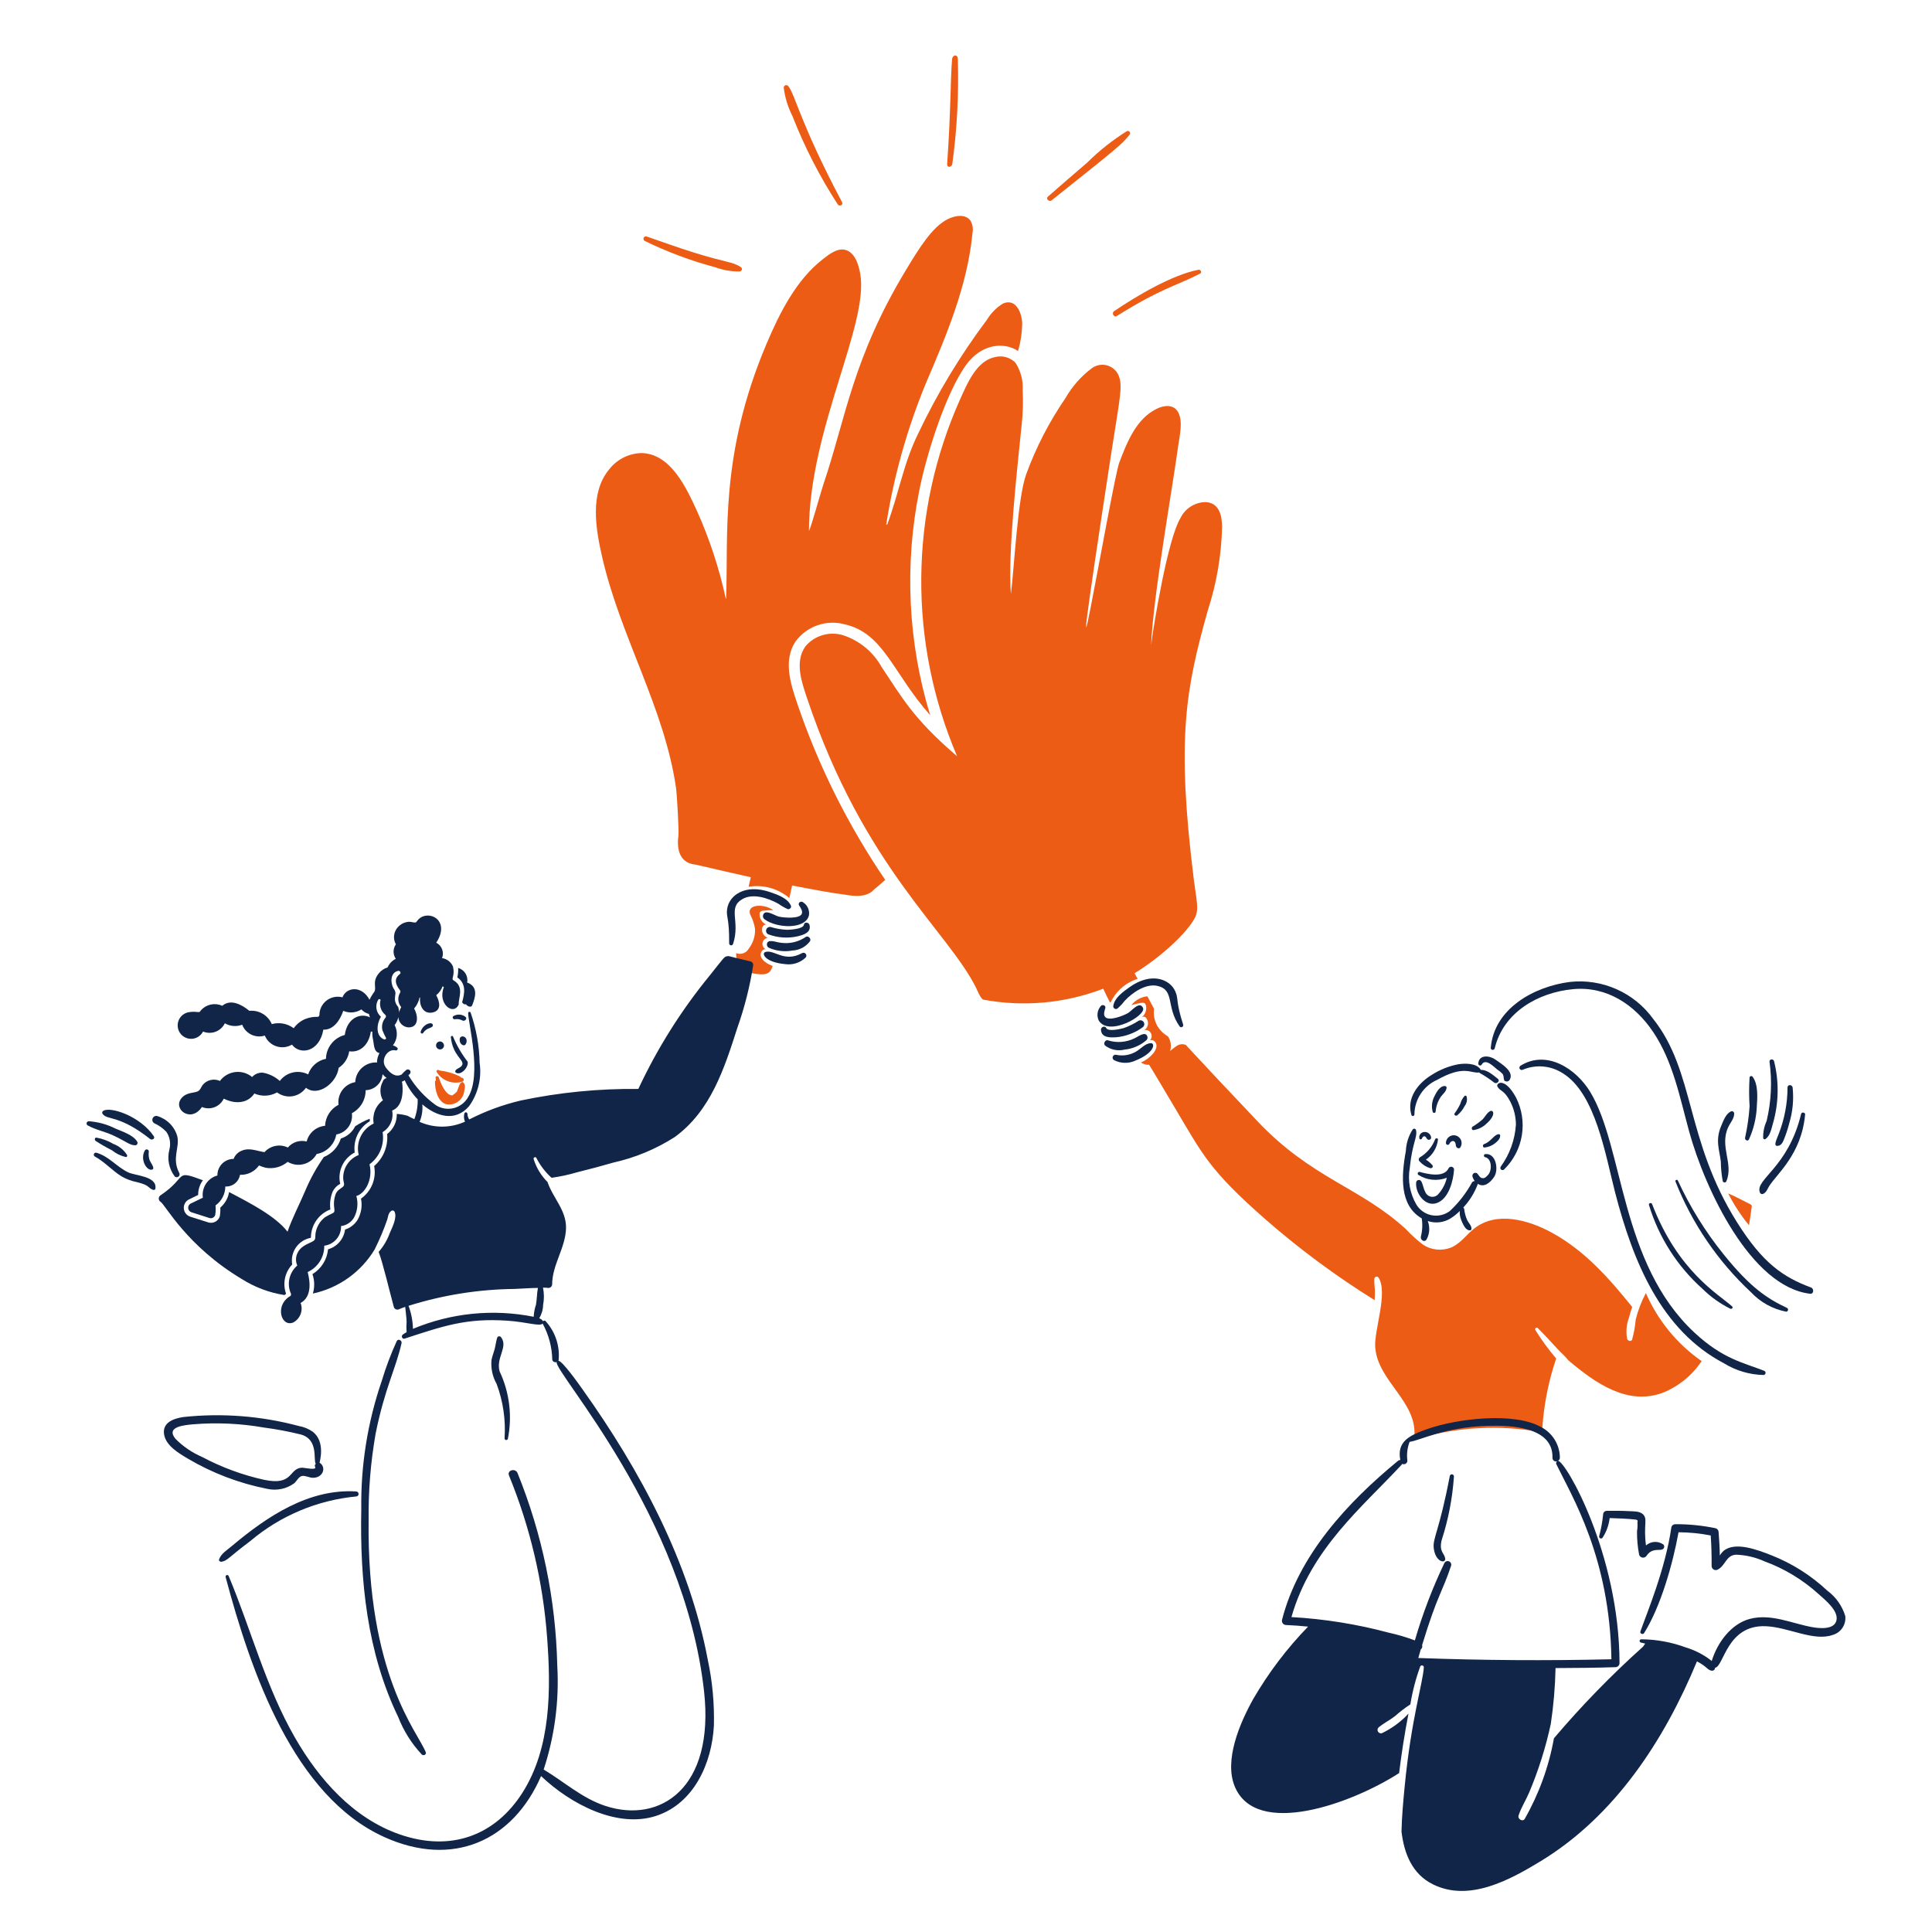 <svg
  width="320"
  height="320"
  viewBox="0 0 320 320"
  fill="none"
  xmlns="http://www.w3.org/2000/svg"
>
  <path
    d="M29.688 194.275C28.408 191.831 29.792 190.129 29.368 188.211C29.142 187.414 28.718 186.689 28.136 186.101C27.553 185.513 26.831 185.083 26.037 184.851C25.887 184.814 25.728 184.832 25.59 184.901C25.452 184.971 25.343 185.087 25.283 185.23C25.223 185.372 25.215 185.531 25.262 185.679C25.308 185.826 25.405 185.952 25.536 186.035C26.302 186.38 26.993 186.873 27.57 187.484C27.855 187.913 28.046 188.398 28.128 188.907C28.211 189.415 28.184 189.936 28.05 190.433C27.855 191.192 27.834 191.985 27.99 192.752C28.146 193.52 28.474 194.242 28.949 194.865C29.034 194.94 29.142 194.983 29.255 194.986C29.368 194.989 29.479 194.952 29.567 194.881C29.656 194.81 29.716 194.711 29.738 194.6C29.761 194.489 29.743 194.374 29.688 194.275Z"
    fill="#112548"
  />
  <path
    d="M24.873 188.661C25.173 188.896 25.742 188.592 25.474 188.195C23.194 184.824 18.243 183.235 17.093 183.995C17.047 184.023 17.009 184.061 16.98 184.106C16.952 184.151 16.933 184.202 16.927 184.255C16.921 184.307 16.926 184.361 16.943 184.411C16.96 184.462 16.988 184.508 17.026 184.546C17.87 185.568 19.77 184.648 24.873 188.661Z"
    fill="#112548"
  />
  <path
    d="M22.408 189.695C22.474 189.694 22.538 189.675 22.595 189.642C22.651 189.608 22.698 189.561 22.732 189.504C22.765 189.448 22.783 189.384 22.785 189.318C22.787 189.252 22.771 189.187 22.741 189.129C22.133 188.009 20.243 187.409 19.125 186.929C17.744 186.231 16.237 185.818 14.693 185.713C14.614 185.717 14.539 185.745 14.478 185.795C14.417 185.844 14.373 185.912 14.352 185.988C14.332 186.064 14.336 186.144 14.365 186.218C14.393 186.291 14.444 186.354 14.511 186.396C15.802 187.126 17.327 187.41 18.671 188.028C20.909 189.052 21.472 189.706 22.408 189.695Z"
    fill="#112548"
  />
  <path
    d="M18.758 189.461C17.902 188.95 16.959 188.6 15.976 188.428C15.656 188.393 15.64 188.815 15.826 188.962C16.695 189.53 17.596 190.048 18.525 190.511C19.2 191.061 19.993 191.449 20.842 191.644C21.042 191.661 21.107 191.444 21.042 191.293C20.501 190.45 19.699 189.806 18.758 189.461Z"
    fill="#112548"
  />
  <path
    d="M21.224 194.176C19.328 193.272 18.024 191.501 15.96 190.926C15.881 190.907 15.798 190.915 15.726 190.951C15.653 190.987 15.595 191.047 15.563 191.121C15.531 191.196 15.526 191.279 15.55 191.357C15.574 191.434 15.624 191.501 15.693 191.544C17.337 192.435 18.573 193.89 20.158 194.859C20.935 195.304 21.779 195.619 22.657 195.792C24.784 196.298 24.486 196.73 25.289 197.058C25.449 197.126 25.723 197.091 25.739 196.875C26.056 194.792 22.441 194.757 21.224 194.176Z"
    fill="#112548"
  />
  <path
    d="M23.991 190.561C23.178 192.001 24.218 193.836 25.09 193.743C25.834 193.663 24.978 192.623 24.807 192.228C24.633 191.76 24.578 191.256 24.647 190.761C24.656 190.68 24.636 190.598 24.591 190.53C24.547 190.462 24.48 190.412 24.402 190.388C24.324 190.364 24.24 190.369 24.165 190.4C24.09 190.432 24.028 190.489 23.991 190.561Z"
    fill="#112548"
  />
  <path
    d="M62.211 237.478C63.696 230.038 65.618 226.523 66.511 222.467C66.613 222 65.931 221.667 65.711 222.132C64.734 224.273 63.904 226.477 63.227 228.731C60.89 235.537 59.744 242.695 59.84 249.891C59.591 261.811 60.8 273.705 65.955 284.396C66.854 286.698 68.183 288.807 69.871 290.611C70.135 290.846 70.671 290.627 70.52 290.227C69.24 286.907 60.741 277.536 61.056 251.74C61.002 246.961 61.389 242.186 62.211 237.478Z"
    fill="#112548"
  />
  <path
    d="M41.485 255.223C46.434 251.049 52.536 248.482 58.979 247.863C59.09 247.863 59.196 247.819 59.273 247.741C59.352 247.663 59.395 247.557 59.395 247.447C59.395 247.336 59.352 247.231 59.273 247.153C59.196 247.075 59.09 247.031 58.979 247.031C51.157 246.551 44.251 251.143 38.352 256.111C37.602 256.751 36.621 257.322 36.286 258.277C36.199 258.525 36.471 258.712 36.687 258.677C37.667 258.511 37.794 258.002 41.485 255.223Z"
    fill="#112548"
  />
  <path
    d="M82.955 221.44C82.91 221.394 82.853 221.361 82.791 221.344C82.728 221.326 82.663 221.326 82.6 221.342C82.537 221.358 82.48 221.391 82.434 221.436C82.388 221.481 82.355 221.538 82.338 221.6C82.142 222.229 82.086 222.9 81.906 223.533C81.737 224.116 81.52 224.682 81.405 225.266C81.281 226.638 81.578 228.015 82.254 229.215C83.332 232.097 83.781 235.176 83.571 238.245C83.574 238.312 83.6 238.375 83.645 238.424C83.69 238.473 83.751 238.505 83.817 238.513C83.883 238.521 83.95 238.505 84.005 238.468C84.061 238.432 84.102 238.376 84.12 238.312C84.869 234.541 84.391 230.629 82.755 227.149C82.094 224.828 84.264 223.084 82.955 221.44Z"
    fill="#112548"
  />
  <path
    d="M53.064 242.36C53.025 242.328 52.98 242.305 52.931 242.293C52.931 242.133 53.953 238.88 51.848 237.173C51.143 236.67 50.334 236.334 49.481 236.189C43.257 234.523 36.778 234.02 30.371 234.705C28.822 234.937 26.885 235.573 27.171 237.539C27.449 239.438 29.582 240.678 31.07 241.571C35.151 243.986 39.613 245.687 44.265 246.601C45.035 246.773 45.834 246.779 46.606 246.618C47.379 246.457 48.108 246.134 48.745 245.669C49.113 245.349 49.494 244.565 50.011 244.47C50.577 244.365 51.245 244.769 51.829 244.769C53.497 244.776 54.035 243.112 53.064 242.36ZM52.198 242.96C52.528 243.6 50.349 243.081 50.048 243.093C47.758 243.182 48.688 246.166 43.701 245.093C40.132 244.299 36.688 243.027 33.461 241.31C31.816 240.601 30.323 239.584 29.062 238.312C27.376 236.264 30.629 236.046 31.96 235.912C35.882 235.587 39.83 235.766 43.707 236.445C45.765 236.713 47.807 237.097 49.822 237.595C52.833 238.427 51.838 241.84 52.304 242.461C52.264 242.486 52.229 242.519 52.202 242.558C52.175 242.597 52.156 242.642 52.146 242.688C52.136 242.735 52.136 242.783 52.145 242.829C52.154 242.876 52.172 242.92 52.198 242.96Z"
    fill="#112548"
  />
  <path
    d="M71.491 169.517C70.978 169.331 69.936 169.917 69.675 170.901C69.662 170.953 69.668 171.009 69.692 171.058C69.716 171.107 69.757 171.145 69.806 171.167C69.856 171.189 69.912 171.193 69.964 171.177C70.016 171.162 70.061 171.128 70.091 171.083C70.61 170.309 71.24 170.318 71.558 170.083C71.608 170.05 71.647 170.004 71.671 169.951C71.696 169.897 71.706 169.838 71.698 169.779C71.692 169.721 71.668 169.665 71.632 169.619C71.595 169.572 71.547 169.537 71.491 169.517Z"
    fill="#112548"
  />
  <path
    d="M77.09 168.417C76.812 168.203 76.477 168.076 76.127 168.053C75.777 168.029 75.427 168.11 75.123 168.284C74.824 168.433 75.04 168.897 75.357 168.817C75.786 168.745 76.226 168.822 76.606 169.033C76.99 169.217 77.469 168.705 77.09 168.417Z"
    fill="#112548"
  />
  <path
    d="M76.141 172.099C76.067 173.078 76.941 173.355 77.123 172.966C77.212 172.833 77.268 172.68 77.285 172.52C77.302 172.36 77.281 172.199 77.222 172.049C76.918 171.488 76.181 171.549 76.141 172.099Z"
    fill="#112548"
  />
  <path
    d="M72.408 172.7C72.299 172.814 72.234 172.964 72.225 173.122C72.217 173.28 72.266 173.436 72.363 173.561C72.46 173.686 72.598 173.772 72.754 173.804C72.909 173.836 73.07 173.811 73.208 173.733C73.289 173.689 73.359 173.628 73.414 173.553C73.469 173.479 73.507 173.394 73.526 173.304C73.545 173.214 73.545 173.12 73.524 173.031C73.504 172.941 73.464 172.856 73.408 172.783C73.354 172.704 73.282 172.638 73.199 172.589C73.116 172.541 73.023 172.512 72.928 172.504C72.832 172.496 72.736 172.51 72.646 172.543C72.556 172.577 72.475 172.631 72.408 172.7Z"
    fill="#112548"
  />
  <path
    d="M77.456 175.848C76.463 174.568 75.645 173.162 75.024 171.667C74.954 171.507 74.656 171.584 74.674 171.766C74.976 174.878 76.923 175.534 76.557 176.381C76.339 176.881 75.744 176.883 75.437 177.315C75.403 177.377 75.394 177.45 75.413 177.519C75.431 177.587 75.476 177.646 75.538 177.682C76.416 178.162 77.662 176.701 77.456 175.848Z"
    fill="#112548"
  />
  <path
    d="M76.757 179.313C76.715 179.269 76.659 179.24 76.599 179.231C76.538 179.222 76.477 179.234 76.424 179.264C76.051 179.523 75.923 180.264 75.673 180.812C75.446 181.051 75.189 181.259 74.907 181.43C73.816 181.43 73.011 179.465 72.667 178.43C72.579 178.164 72.113 178.18 72.15 178.497C72.165 178.63 72.184 178.78 72.2 178.947C72.154 178.966 72.115 178.999 72.088 179.04C72.061 179.082 72.048 179.131 72.049 179.18C72.049 180.446 72.433 182.347 73.8 182.86C74.131 182.943 74.475 182.957 74.812 182.902C75.148 182.847 75.47 182.723 75.757 182.539C76.044 182.355 76.291 182.114 76.481 181.831C76.672 181.548 76.802 181.229 76.865 180.894C76.873 180.564 77.238 179.82 76.757 179.313Z"
    fill="#ED5C15"
  />
  <path
    d="M72.858 177.315C72.849 177.314 72.84 177.315 72.831 177.318C72.823 177.32 72.815 177.325 72.808 177.331C72.506 177.03 72.184 177.331 72.341 177.581C72.783 178.285 73.45 178.821 74.233 179.102C75.016 179.383 75.871 179.393 76.661 179.131C76.918 178.958 76.888 178.491 76.362 178.491C76.328 178.403 76.263 178.331 76.178 178.291C75.134 177.78 74.012 177.45 72.858 177.315Z"
    fill="#ED5C15"
  />
  <path
    d="M257.981 224.133C257.998 224.133 257.998 224.117 257.981 224.117C257.963 224.117 257.965 224.133 257.981 224.133Z"
    fill="#ED5C15"
  />
  <path
    d="M287.238 184.429C287.237 184.363 287.219 184.298 287.186 184.241C287.152 184.185 287.105 184.137 287.048 184.104C286.991 184.071 286.927 184.052 286.861 184.051C286.795 184.049 286.73 184.065 286.672 184.096C285.848 184.497 285.456 185.613 285.106 186.429C284.064 188.853 284.786 190.411 285.022 192.393C285.033 193.483 285.14 194.57 285.342 195.641C285.365 195.703 285.406 195.755 285.46 195.793C285.513 195.83 285.577 195.85 285.642 195.85C285.708 195.85 285.772 195.83 285.825 195.793C285.879 195.755 285.92 195.703 285.942 195.641C287.176 192.739 284.762 189.915 286.242 186.712C286.589 185.953 287.238 185.28 287.238 184.429Z"
    fill="#112548"
  />
  <path
    d="M289.787 178.43C289.683 180.028 289.683 181.631 289.787 183.23C289.67 184.99 289.419 186.739 289.037 188.462C288.97 188.812 289.49 189.113 289.677 188.729C290.442 187.055 290.883 185.252 290.976 183.414C291.075 181.863 291.264 179.623 290.277 178.332C290.244 178.293 290.201 178.263 290.153 178.247C290.105 178.23 290.053 178.226 290.003 178.236C289.953 178.246 289.907 178.269 289.869 178.303C289.831 178.337 289.802 178.381 289.787 178.43Z"
    fill="#112548"
  />
  <path
    d="M292.387 188.676C293.176 188.17 293.397 186.998 293.637 186.145C294.627 182.757 294.695 179.167 293.835 175.745C293.707 175.343 293.055 175.394 293.087 175.844C293.539 179.122 293.377 182.456 292.607 185.674C292.199 186.567 292.005 187.543 292.04 188.524C292.049 188.56 292.065 188.593 292.089 188.621C292.112 188.65 292.142 188.672 292.176 188.687C292.209 188.702 292.246 188.708 292.283 188.706C292.32 188.704 292.355 188.694 292.387 188.676Z"
    fill="#112548"
  />
  <path
    d="M294.336 189.795C294.918 189.795 295.186 189.395 295.402 188.911C295.788 187.987 296.105 187.035 296.352 186.063C296.931 184.147 297.124 182.135 296.918 180.143C296.854 179.609 296.053 179.577 296.069 180.143C296.062 182.76 295.57 185.353 294.619 187.791C294.4 188.425 293.669 189.795 294.336 189.795Z"
    fill="#112548"
  />
  <path
    d="M298.318 184.511C296.184 193.423 290.658 195.319 291.486 197.491C291.504 197.548 291.534 197.601 291.575 197.646C291.616 197.69 291.666 197.725 291.722 197.748C291.778 197.77 291.839 197.78 291.899 197.775C291.959 197.771 292.018 197.754 292.07 197.724C292.592 197.468 292.72 196.958 293.019 196.475C294.267 194.46 298.387 191.206 298.984 184.595C299.018 184.228 298.4 184.147 298.318 184.511Z"
    fill="#112548"
  />
  <path
    d="M47.117 214.503C47.2 214.435 47.299 214.352 47.383 214.287C47.087 213.463 47.026 212.574 47.205 211.718C47.385 210.862 47.798 210.072 48.398 209.437C48.227 208.443 48.455 207.422 49.032 206.596C49.61 205.769 50.49 205.204 51.482 205.023H51.498C51.493 204.004 51.798 203.008 52.374 202.168C52.95 201.328 53.768 200.683 54.72 200.32C54.592 199.328 54.718 198.319 55.087 197.389C55.357 196.826 55.801 196.364 56.354 196.072C56.293 195.832 56.254 195.587 56.237 195.339C56.179 194.434 56.386 193.531 56.833 192.74C57.279 191.95 57.946 191.307 58.752 190.89C58.614 189.876 58.777 188.844 59.222 187.923C59.666 187.002 60.372 186.232 61.251 185.709C61.238 185.571 61.233 185.432 61.235 185.293C60.396 185.629 59.592 186.047 58.835 186.543C58.596 187.025 58.262 187.454 57.853 187.803C57.443 188.152 56.967 188.415 56.453 188.575C56.24 189.262 55.877 189.895 55.39 190.425C54.903 190.955 54.304 191.37 53.637 191.64C52.407 193.402 51.368 195.29 50.538 197.272C49.597 199.491 48.422 201.704 47.623 204.003C45.594 201.424 41.586 199.347 37.943 197.443C37.78 198.44 37.27 199.347 36.502 200.003C36.517 200.477 36.489 200.951 36.419 201.419C36.311 201.807 36.055 202.136 35.705 202.335C35.356 202.535 34.942 202.589 34.554 202.485C33.554 202.171 32.555 201.855 31.555 201.536C31.267 201.451 31.01 201.284 30.815 201.055C30.619 200.826 30.495 200.546 30.456 200.248C30.417 199.95 30.465 199.647 30.595 199.376C30.725 199.104 30.931 198.877 31.187 198.72C31.738 198.453 32.27 198.186 32.821 197.92C32.812 197.046 33.087 196.193 33.603 195.488C28.742 193.679 31.203 194.879 26.607 197.97C26.511 198.027 26.433 198.107 26.378 198.203C26.323 198.3 26.294 198.409 26.294 198.519C26.294 198.63 26.323 198.739 26.378 198.835C26.433 198.932 26.511 199.012 26.607 199.069C27.397 199.567 30.914 206.386 40.047 211.848C42.196 213.209 44.603 214.113 47.117 214.503Z"
    fill="#112548"
  />
  <path
    d="M106.763 39.893C110.505 41.726 114.417 43.188 118.443 44.258C119.744 44.74 121.122 44.977 122.509 44.959C122.592 44.956 122.671 44.926 122.737 44.875C122.802 44.824 122.849 44.753 122.871 44.673C122.893 44.593 122.89 44.509 122.861 44.431C122.831 44.353 122.778 44.287 122.709 44.242C121.402 43.349 120.072 43.442 114.96 41.842C112.31 41.011 109.698 40.071 107.08 39.16C106.987 39.137 106.889 39.148 106.803 39.191C106.718 39.233 106.65 39.305 106.612 39.393C106.574 39.48 106.568 39.579 106.596 39.67C106.624 39.762 106.683 39.841 106.763 39.893Z"
    fill="#ED5C15"
  />
  <path
    d="M139.469 33.478C132.519 20.387 131.743 15.718 130.539 14.233C130.482 14.174 130.409 14.133 130.328 14.114C130.248 14.096 130.164 14.101 130.086 14.129C130.009 14.158 129.941 14.208 129.892 14.274C129.842 14.339 129.812 14.418 129.807 14.501C130.012 16.15 130.502 17.751 131.256 19.232C133.254 24.344 135.766 29.24 138.754 33.844C139.04 34.276 139.719 33.945 139.469 33.478Z"
    fill="#ED5C15"
  />
  <path
    d="M157.747 27.064C158.525 21.311 158.825 15.504 158.646 9.702C158.598 8.969 157.762 9.062 157.698 9.801C157.403 13.124 157.514 18.041 156.88 27.147C156.83 27.862 157.678 27.729 157.747 27.064Z"
    fill="#ED5C15"
  />
  <path
    d="M174.192 33.178C185.448 24.198 185.827 23.909 187.088 22.315C187.148 22.25 187.182 22.166 187.186 22.078C187.19 21.99 187.162 21.903 187.108 21.833C187.054 21.763 186.978 21.715 186.891 21.696C186.805 21.677 186.715 21.69 186.637 21.731C184.263 23.214 182.063 24.958 180.077 26.93C177.894 28.797 175.728 30.675 173.578 32.562C173.158 32.928 173.774 33.51 174.192 33.178Z"
    fill="#ED5C15"
  />
  <path
    d="M185.005 52.32C192.419 47.699 194.663 47.419 198.765 45.323C199.13 45.136 198.864 44.619 198.499 44.683C194.152 45.515 188.243 49.021 184.536 51.531C184.059 51.862 184.491 52.64 185.005 52.32Z"
    fill="#ED5C15"
  />
  <path
    d="M166.094 50.289C165.02 50.965 164.118 51.884 163.462 52.971C159.059 58.841 155.253 65.137 152.102 71.764C149.635 76.763 148.902 81.624 146.97 86.827C146.966 86.846 146.957 86.864 146.943 86.878C146.93 86.892 146.913 86.903 146.894 86.908C146.875 86.913 146.855 86.913 146.836 86.907C146.817 86.902 146.8 86.891 146.787 86.876C148.049 78.854 150.251 71.008 153.347 63.5C156.798 55.443 160.227 47.355 161.077 38.593C161.213 37.897 161.095 37.176 160.744 36.56C159.901 35.356 158.13 35.731 157.013 36.276C154.4 37.556 152.194 41.182 150.064 44.707C141.202 59.38 140.123 69.155 136.336 80.363C135.885 81.696 134.286 87.563 133.986 87.926C134.019 71.016 144.038 53.612 142.466 45.257C142.211 43.908 141.715 42.126 140.349 41.508C138.882 40.844 137.336 42.112 136.251 42.958C131.882 46.368 129.136 51.82 126.987 56.886C119.115 75.444 120.688 88.707 120.259 99.2H120.226C119.134 94.177 117.526 89.28 115.426 84.588C113.69 80.857 111.126 75.148 106.262 75.041C105.21 75.065 104.176 75.326 103.238 75.805C102.301 76.284 101.483 76.969 100.846 77.808C97.683 81.675 98.634 87.504 99.765 92.385C102.805 105.54 110.032 117.244 111.96 130.424C112.16 131.79 112.45 137.739 112.376 138.288C111.722 143.177 114.909 143.134 115.275 143.219C116.555 143.515 123.04 145.019 124.357 145.299C124.24 145.779 124.123 146.315 123.989 146.881C125.182 146.681 126.404 146.744 127.57 147.066C128.736 147.389 129.817 147.962 130.738 148.747C130.898 148.064 131.058 147.364 131.203 146.667C134.803 147.366 138.368 148.014 139.851 148.166C140.331 148.216 143.333 148.998 144.766 147.332C145.416 146.799 146.033 146.266 146.616 145.732C140.44 136.655 135.523 126.782 132 116.384C130.918 113.184 129.717 109.352 131.75 106.27C132.667 105.015 133.944 104.07 135.412 103.561C136.88 103.052 138.468 103.004 139.965 103.422C146.395 104.896 147.922 111.545 154.059 118.451C150.391 106.389 149.773 93.605 152.261 81.246C153.49 75.104 156.629 65.214 159.958 60.52C162.51 56.918 166.304 56.59 168.622 58.136C169.045 56.695 169.274 55.205 169.306 53.704C169.31 51.955 168.32 49.292 166.094 50.289Z"
    fill="#ED5C15"
  />
  <path
    d="M126.44 150.84C126.981 150.768 127.528 150.74 128.073 150.756C126.537 149.604 123.513 149.764 124.291 151.539C124.665 152.26 124.923 153.036 125.057 153.838C125.112 155.007 124.752 156.158 124.041 157.088C123.848 157.453 123.528 157.734 123.141 157.879C122.754 158.023 122.327 158.02 121.942 157.87C121.864 159.819 122.752 161.175 125.891 161.369C126.941 161.435 127.558 161.22 127.907 160.187C127.923 160.137 127.939 160.07 127.973 159.987C127.173 159.697 126.129 159.107 125.99 158.27C125.907 157.771 126.31 157.171 126.806 157.22C126.619 157.118 126.47 156.958 126.379 156.765C126.289 156.572 126.262 156.355 126.303 156.146C126.344 155.936 126.45 155.745 126.606 155.6C126.762 155.455 126.961 155.364 127.173 155.339C126.89 155.235 126.645 155.046 126.474 154.799C126.302 154.551 126.211 154.256 126.213 153.955C126.222 153.284 126.693 153.031 127.013 153.188C126.614 153.034 126.281 152.748 126.066 152.379C125.851 152.01 125.768 151.579 125.83 151.156C125.898 151.057 125.989 150.977 126.095 150.921C126.202 150.866 126.32 150.838 126.44 150.84Z"
    fill="#ED5C15"
  />
  <path
    d="M128.923 149.69C129.404 150.033 129.918 150.329 130.456 150.573C130.757 150.673 131.137 150.341 131.005 150.025C130.469 148.745 128.707 148.156 127.485 147.741C123.443 146.369 120.765 148.26 120.437 150.557C120.241 151.916 120.808 151.908 120.771 156.255C120.773 156.334 120.803 156.41 120.856 156.469C120.909 156.528 120.981 156.566 121.06 156.576C121.139 156.586 121.218 156.568 121.284 156.524C121.35 156.48 121.399 156.414 121.421 156.338C122.657 152.577 120.461 150.38 122.953 148.924C124.688 147.916 127.171 148.721 128.923 149.69Z"
    fill="#112548"
  />
  <path
    d="M126.673 152.29C128.672 153.754 133.382 153.994 133.987 151.623C134.055 151.208 134.001 150.782 133.83 150.397C133.66 150.013 133.38 149.686 133.027 149.458C132.681 149.154 132.081 149.54 132.361 149.974C132.597 150.34 133.001 150.906 132.795 151.374C132.409 152.218 129.888 152.014 129.013 151.823C128.312 151.674 126.542 150.375 126.363 151.724C126.36 151.837 126.387 151.95 126.442 152.049C126.496 152.149 126.576 152.232 126.673 152.29Z"
    fill="#112548"
  />
  <path
    d="M133.155 153.156C133.054 153.89 130.89 153.99 130.389 154.006C129.457 153.966 128.533 153.81 127.64 153.54C127.482 153.51 127.318 153.541 127.181 153.627C127.045 153.712 126.946 153.846 126.903 154.002C126.861 154.158 126.88 154.323 126.955 154.466C127.029 154.609 127.155 154.718 127.307 154.772C128.81 155.324 130.439 155.44 132.005 155.106C133.005 154.873 134.432 154.49 134.072 153.174C133.952 152.74 133.221 152.673 133.155 153.156Z"
    fill="#112548"
  />
  <path
    d="M133.44 155.2C132.202 156.044 130.686 156.378 129.208 156.132C128.624 156.089 127.041 155.4 127.025 156.452C127.025 156.557 127.052 156.661 127.105 156.751C127.157 156.842 127.233 156.917 127.325 156.969C128.558 157.518 129.929 157.681 131.257 157.436C131.824 157.412 132.378 157.261 132.879 156.996C133.381 156.731 133.817 156.358 134.157 155.904C134.429 155.492 133.841 154.892 133.44 155.2Z"
    fill="#112548"
  />
  <path
    d="M132.872 157.855C129.888 159.493 128.307 157.258 126.792 157.671C126.067 157.869 126.646 159.372 130.024 159.687C130.642 159.779 131.273 159.728 131.868 159.537C132.463 159.347 133.007 159.022 133.456 158.588C133.525 158.503 133.562 158.397 133.562 158.288C133.563 158.179 133.526 158.073 133.458 157.987C133.39 157.902 133.295 157.842 133.188 157.818C133.082 157.794 132.97 157.807 132.872 157.855Z"
    fill="#112548"
  />
  <path
    d="M200.049 101.106C201.506 96.636 202.303 91.977 202.416 87.277C202.382 85.412 201.998 83.368 199.782 83.162C198.887 83.153 198.007 83.401 197.249 83.877C196.49 84.353 195.883 85.036 195.501 85.845C193.467 89.192 191.169 102.889 190.653 106.855C191.037 98.591 194.094 81.481 195.168 73.716C195.387 72.133 195.952 69.85 195.168 68.333C194.419 66.884 192.768 67.119 191.536 67.733C188.155 69.42 186.653 73.298 185.387 76.615C184.185 79.767 174.507 137.373 184.054 75.098C185.536 65.441 186.16 63.52 185.005 61.685C184.778 61.358 184.488 61.08 184.151 60.868C183.814 60.656 183.438 60.514 183.045 60.452C182.652 60.39 182.25 60.408 181.864 60.506C181.478 60.603 181.116 60.778 180.8 61.02C179.027 62.359 177.547 64.047 176.451 65.98C173.771 69.884 171.593 74.11 169.969 78.559C168.544 82.46 167.971 94.287 167.437 98.399C166.888 91.569 168.557 76.972 169.237 70.192C169.432 68.355 169.483 66.505 169.387 64.66C169.494 63.043 169.073 61.435 168.187 60.079C167.764 59.648 167.236 59.333 166.655 59.167C166.074 59 165.459 58.987 164.872 59.129C161.808 59.714 160.297 63.311 159.006 66.177C154.858 75.459 152.673 85.5 152.591 95.667C152.508 105.834 154.529 115.909 158.526 125.258C151.195 118.988 149.36 115.45 146.014 110.463C144.635 107.993 142.383 106.127 139.699 105.231C138.582 104.877 137.385 104.864 136.26 105.194C135.136 105.523 134.135 106.18 133.385 107.08C131.597 109.624 132.781 112.98 133.669 115.628C143.067 143.687 157.07 154.249 161.709 163.695C161.758 163.796 162.443 165.508 162.891 165.578C169.545 166.814 176.412 166.185 182.731 163.762C183.064 164.495 183.43 165.228 183.797 165.96C183.85 165.982 183.9 166.01 183.947 166.044C184.383 165.117 185.006 164.291 185.777 163.617C186.548 162.943 187.45 162.436 188.427 162.128C188.245 161.808 188.077 161.489 187.91 161.196C191.371 159.125 196.144 155.136 197.83 152.181C198.675 150.696 198.179 149.244 197.731 145.65C194.813 122.24 196.411 114.08 200.049 101.106Z"
    fill="#ED5C15"
  />
  <path
    d="M193.085 171.415C192.388 170.951 191.837 170.299 191.495 169.534C191.153 168.77 191.034 167.924 191.152 167.095C189.922 164.801 190.09 165.03 189.936 165.03C189.435 165.092 188.952 165.254 188.514 165.506C188.076 165.757 187.693 166.094 187.387 166.495C187.904 166.325 188.433 166.198 188.97 166.113C189.586 166.02 189.726 166.22 189.819 166.593C189.883 166.948 189.85 167.313 189.724 167.651C189.598 167.989 189.384 168.286 189.104 168.513C189.19 168.444 189.296 168.403 189.407 168.397C189.517 168.392 189.627 168.421 189.72 168.481C189.867 168.622 189.982 168.795 190.055 168.985C190.128 169.176 190.157 169.381 190.142 169.584C190.127 169.788 190.067 169.986 189.966 170.163C189.865 170.341 189.727 170.494 189.56 170.612C189.771 170.573 189.989 170.603 190.182 170.696C190.376 170.79 190.534 170.942 190.634 171.132C190.735 171.322 190.772 171.539 190.74 171.751C190.709 171.964 190.61 172.16 190.459 172.313C191.107 172.044 192.219 172.979 191.01 174.478C190.462 175.126 189.772 175.64 188.994 175.979C189.224 176.145 189.488 176.26 189.766 176.318C190.045 176.375 190.332 176.373 190.61 176.311C191.718 176.111 192.734 175.563 193.509 174.745C193.798 174.277 193.945 173.735 193.933 173.185C193.921 172.636 193.751 172.101 193.442 171.646C193.311 171.588 193.191 171.511 193.085 171.415Z"
    fill="#ED5C15"
  />
  <path
    d="M186.288 165.761C185.926 166.232 185.519 166.667 185.072 167.06C185.005 167.1 184.929 167.122 184.85 167.124C184.772 167.126 184.695 167.108 184.626 167.071C184.557 167.034 184.499 166.979 184.458 166.913C184.416 166.847 184.392 166.771 184.389 166.693C184.523 165.311 186.053 164.242 187.109 163.493C190.638 160.981 193.733 162.129 194.656 164.177C195.241 165.476 194.712 165.82 195.973 169.724C195.993 169.8 195.985 169.881 195.951 169.952C195.917 170.023 195.858 170.08 195.786 170.112C195.714 170.144 195.633 170.15 195.557 170.127C195.481 170.105 195.416 170.057 195.373 169.991C193.093 166.753 194.611 164.002 191.774 163.309C189.846 162.833 187.603 164.361 186.288 165.761Z"
    fill="#112548"
  />
  <path
    d="M181.989 169.034C181.808 168.655 181.74 168.232 181.793 167.815C181.846 167.399 182.019 167.006 182.29 166.685C182.535 166.282 183.213 166.5 183.072 166.984C182.947 167.416 182.709 168.064 183.056 168.452C183.696 169.159 185.984 168.272 186.821 167.802C187.439 167.453 188.768 165.709 189.32 166.952C189.872 168.196 183.647 171.754 181.989 169.034Z"
    fill="#112548"
  />
  <path
    d="M183.222 170.268C183.542 170.935 185.637 170.413 186.122 170.284C187.001 169.975 187.84 169.561 188.621 169.052C188.763 168.986 188.925 168.974 189.075 169.019C189.225 169.065 189.353 169.163 189.436 169.297C189.518 169.431 189.548 169.59 189.52 169.744C189.493 169.899 189.41 170.038 189.286 170.135C188 171.081 186.479 171.657 184.888 171.801C183.872 171.857 182.398 171.917 182.355 170.533C182.342 170.101 183.019 169.836 183.222 170.268Z"
    fill="#112548"
  />
  <path
    d="M183.539 172.32C184.967 172.766 186.512 172.652 187.859 172C188.411 171.789 189.707 170.683 190.041 171.68C190.07 171.78 190.073 171.887 190.05 171.989C190.026 172.09 189.977 172.185 189.907 172.262C188.892 173.158 187.622 173.712 186.275 173.846C185.724 173.981 185.151 173.992 184.595 173.88C184.04 173.767 183.516 173.534 183.061 173.197C182.67 172.885 183.054 172.134 183.539 172.32Z"
    fill="#112548"
  />
  <path
    d="M184.821 174.7C185.957 174.955 187.148 174.77 188.153 174.183C188.953 173.738 189.669 172.801 190.619 172.783C191.368 172.77 191.233 174.383 188.104 175.649C187.54 175.918 186.921 176.052 186.297 176.04C185.672 176.029 185.059 175.873 184.505 175.583C184.413 175.525 184.342 175.437 184.306 175.334C184.27 175.231 184.271 175.118 184.308 175.015C184.345 174.912 184.415 174.824 184.509 174.767C184.602 174.71 184.712 174.686 184.821 174.7Z"
    fill="#112548"
  />
  <path
    d="M289.688 202.94C289.87 201.908 290 200.86 290.153 199.809C290.156 199.749 290.142 199.689 290.114 199.637C290.086 199.584 290.044 199.539 289.993 199.508C288.766 198.911 287.528 198.191 286.245 197.676C287.197 199.551 288.352 201.316 289.688 202.94Z"
    fill="#ED5C15"
  />
  <path
    d="M281.64 225.3C277.674 222.48 274.552 218.632 272.61 214.17C271.871 215.556 271.305 217.028 270.927 218.552C270.831 219.679 270.63 220.794 270.327 221.884C270.167 222.268 269.624 222.101 269.511 221.784C269.282 220.596 269.386 219.368 269.811 218.236C269.96 217.669 270.131 217.052 270.344 216.476C266.664 211.919 262.645 207.258 257.115 204.213C253.048 201.973 247.835 200.629 244.219 203.447C242.871 204.496 241.855 206.052 240.219 206.679C239.481 206.948 238.692 207.042 237.911 206.955C237.131 206.869 236.381 206.603 235.72 206.178C234.694 205.393 233.736 204.524 232.855 203.58C225.255 196.618 217.295 195.232 208.263 185.703C195.463 172.194 196.603 173.167 196.317 173.039C196.007 172.928 195.67 172.922 195.357 173.023C194.306 173.314 193.859 174.696 190.408 175.672C190.359 175.688 190.314 175.714 190.276 175.749C190.238 175.783 190.208 175.826 190.189 175.874C190.17 175.922 190.161 175.974 190.165 176.025C190.168 176.077 190.183 176.127 190.208 176.172C190.459 176.508 194.312 183.01 194.407 183.17C199.269 191.356 200.287 193.784 209.618 201.98C215.266 206.916 221.306 211.385 227.679 215.343C227.729 214.783 227.746 214.221 227.73 213.66C227.651 213.052 227.617 212.44 227.629 211.828C227.631 211.744 227.659 211.664 227.711 211.598C227.762 211.532 227.833 211.484 227.913 211.462C227.993 211.439 228.079 211.443 228.157 211.473C228.235 211.503 228.301 211.557 228.346 211.628C229.917 214.188 227.576 220.311 227.779 223.14C228.184 228.791 234.797 232.133 234.261 238.02C234.262 238.068 234.274 238.115 234.297 238.158C234.319 238.2 234.35 238.237 234.388 238.266C234.427 238.295 234.471 238.315 234.519 238.325C234.566 238.334 234.614 238.332 234.661 238.32C241.358 236.331 248.43 235.954 255.301 237.22C255.567 237.271 255.834 236.936 255.584 236.74C255.536 236.706 255.491 236.667 255.45 236.624C255.709 232.67 256.482 228.765 257.749 225.01C256.486 223.525 255.333 221.95 254.301 220.296C254.267 220.241 254.255 220.175 254.267 220.111C254.279 220.047 254.314 219.99 254.366 219.95C254.417 219.91 254.481 219.891 254.546 219.896C254.611 219.901 254.672 219.93 254.717 219.976C255.837 221.104 256.914 222.261 257.983 223.442C258.498 224.01 259.25 224.624 259.783 225.324C264.314 229.164 269.632 232.844 275.443 230.672C278.06 229.606 280.294 227.778 281.858 225.424C281.781 225.391 281.708 225.35 281.64 225.3Z"
    fill="#ED5C15"
  />
  <path
    d="M245.968 191.159C245.718 191.193 245.734 191.612 245.968 191.659C247.131 191.892 247.125 193.849 246.518 194.539C246.238 194.859 245.966 195.196 245.534 195.139C245.102 195.081 244.97 194.687 244.702 194.388C244.626 194.315 244.528 194.269 244.423 194.256C244.318 194.243 244.211 194.264 244.119 194.317C244.027 194.369 243.955 194.45 243.913 194.547C243.87 194.644 243.861 194.752 243.885 194.855C243.959 195.134 244.09 195.395 244.269 195.622C244.182 195.621 244.097 195.64 244.019 195.677C243.941 195.715 243.872 195.77 243.819 195.838C242.858 197.601 241.621 199.199 240.154 200.571C239.728 200.895 239.24 201.126 238.719 201.249C238.198 201.371 237.658 201.383 237.133 201.282C236.607 201.181 236.109 200.971 235.671 200.664C235.232 200.358 234.864 199.962 234.589 199.503C233.522 197.668 233.138 195.514 233.506 193.423C233.915 189.299 234.795 188.404 234.539 187.175C234.523 187.122 234.494 187.074 234.454 187.036C234.413 186.997 234.364 186.97 234.31 186.957C234.256 186.943 234.199 186.944 234.146 186.959C234.093 186.974 234.044 187.003 234.005 187.043C233.309 188.113 232.913 189.35 232.856 190.625C232.082 194.843 231.786 199.66 235.488 201.804C235.64 202.826 235.589 203.868 235.338 204.87C235.261 205.42 235.978 205.83 236.298 205.27C236.545 204.808 236.69 204.297 236.722 203.774C236.753 203.251 236.671 202.727 236.482 202.238C237.114 202.453 237.788 202.523 238.451 202.442C239.115 202.361 239.751 202.132 240.314 201.771C242.846 200.107 241.078 200.073 242.197 202.487C242.429 202.988 242.813 203.804 243.462 203.787C243.495 203.787 243.528 203.781 243.559 203.769C243.589 203.757 243.617 203.738 243.64 203.715C243.664 203.692 243.682 203.664 243.694 203.633C243.707 203.603 243.713 203.57 243.712 203.537C243.766 203.022 243.251 202.567 243.029 202.121C242.759 201.524 242.586 200.889 242.514 200.238C242.506 200.191 242.489 200.146 242.463 200.106C242.437 200.066 242.403 200.032 242.363 200.006C243.391 198.911 244.195 197.626 244.73 196.223C244.748 196.175 244.759 196.124 244.762 196.073C245.766 196.742 246.786 195.951 247.461 194.953C248.278 193.759 247.802 190.913 245.968 191.159Z"
    fill="#112548"
  />
  <path
    d="M235.122 192.36C235.6 192.895 236.217 193.287 236.904 193.493C237.155 193.525 237.442 193.274 237.27 193.026C236.963 192.647 236.591 192.326 236.171 192.077C236.723 191.7 237.186 191.209 237.531 190.637C237.877 190.065 238.095 189.425 238.171 188.762C238.2 188.477 237.802 188.477 237.704 188.695C237.228 189.943 236.346 190.994 235.2 191.68C235.144 191.715 235.096 191.761 235.06 191.817C235.025 191.873 235.002 191.936 234.995 192.001C234.987 192.067 234.995 192.133 235.017 192.195C235.039 192.258 235.075 192.314 235.122 192.36Z"
    fill="#112548"
  />
  <path
    d="M235.52 188.563C235.584 188.379 235.77 188.145 235.987 188.212C236.205 188.279 236.239 188.542 236.403 188.678C236.456 188.73 236.523 188.765 236.595 188.779C236.668 188.793 236.743 188.786 236.812 188.757C236.88 188.729 236.938 188.681 236.98 188.62C237.021 188.558 237.043 188.486 237.043 188.412C237.009 188.136 236.868 187.885 236.649 187.713C236.431 187.542 236.153 187.463 235.877 187.495C235.752 187.505 235.63 187.541 235.52 187.602C235.41 187.663 235.314 187.747 235.24 187.849C235.165 187.95 235.113 188.066 235.088 188.19C235.063 188.313 235.064 188.44 235.093 188.563C235.108 188.607 235.137 188.646 235.175 188.673C235.214 188.701 235.259 188.716 235.307 188.716C235.354 188.716 235.4 188.701 235.438 188.673C235.476 188.646 235.505 188.607 235.52 188.563Z"
    fill="#112548"
  />
  <path
    d="M241.136 189.761C241.176 190.094 241.616 190.375 241.869 190.062C241.982 189.893 242.055 189.7 242.081 189.498C242.106 189.296 242.084 189.091 242.017 188.9C241.949 188.708 241.837 188.535 241.69 188.394C241.544 188.253 241.366 188.149 241.172 188.089C240.977 188.029 240.772 188.016 240.571 188.05C240.37 188.084 240.181 188.164 240.017 188.285C239.853 188.405 239.72 188.562 239.628 188.744C239.535 188.925 239.487 189.125 239.486 189.329C239.489 189.401 239.516 189.471 239.565 189.525C239.613 189.579 239.679 189.614 239.751 189.624C239.823 189.634 239.896 189.618 239.958 189.579C240.019 189.54 240.064 189.481 240.086 189.412C240.174 189.162 240.552 188.882 240.819 189.028C241.086 189.174 241.107 189.511 241.136 189.761Z"
    fill="#112548"
  />
  <path
    d="M236.055 197.392C235.757 196.84 235.704 196.21 235.405 195.659C235.354 195.574 235.276 195.508 235.183 195.47C235.091 195.433 234.989 195.428 234.892 195.454C234.796 195.48 234.711 195.537 234.65 195.616C234.59 195.695 234.556 195.792 234.555 195.891C234.413 197.659 236.087 199.986 238.037 199.242C239.987 198.498 240.706 195.562 240.837 193.742C240.841 193.635 240.808 193.529 240.744 193.442C240.68 193.355 240.589 193.292 240.486 193.264C240.382 193.235 240.271 193.242 240.172 193.283C240.073 193.325 239.99 193.399 239.938 193.493C239.179 195.112 236.493 194.477 235.155 194.109C235.092 194.094 235.025 194.101 234.967 194.13C234.909 194.16 234.863 194.208 234.837 194.268C234.811 194.328 234.807 194.395 234.826 194.458C234.845 194.52 234.885 194.574 234.939 194.61C235.633 195.046 236.418 195.316 237.233 195.397C238.049 195.477 238.871 195.367 239.637 195.075C239.407 196.089 238.92 197.026 238.221 197.795C238.075 197.963 237.887 198.089 237.677 198.162C237.467 198.235 237.241 198.252 237.023 198.211C236.804 198.171 236.6 198.074 236.43 197.93C236.26 197.786 236.131 197.601 236.055 197.392Z"
    fill="#112548"
  />
  <path
    d="M234.272 184.58C234.285 183.369 234.645 182.186 235.31 181.173C235.974 180.16 236.915 179.359 238.021 178.865C242.549 176.325 243.611 177.847 244.986 177.631C245.024 177.683 245.075 177.723 245.135 177.748C245.951 178.204 246.73 178.723 247.467 179.298C247.904 179.644 248.52 179.028 248.085 178.682C247.339 178.092 246.269 177.132 245.269 177.215C245.269 177.199 245.251 177.181 245.251 177.165C244.552 176.066 242.653 176.101 241.502 176.282C239.963 176.584 238.494 177.172 237.171 178.015C234.877 179.405 232.939 181.847 233.773 184.663C233.79 184.724 233.828 184.776 233.881 184.81C233.934 184.844 233.998 184.857 234.06 184.847C234.122 184.836 234.178 184.803 234.217 184.754C234.256 184.705 234.276 184.643 234.272 184.58Z"
    fill="#112548"
  />
  <path
    d="M251.083 181.748C249.163 178.245 247.653 179.429 248.051 180.031C248.56 180.802 249.153 180.556 250.15 182.463C250.755 183.639 251.074 184.941 251.083 186.263C250.923 188.789 250.044 191.217 248.55 193.26C248.508 193.336 248.494 193.424 248.511 193.509C248.528 193.595 248.574 193.671 248.642 193.725C248.711 193.779 248.796 193.807 248.882 193.804C248.969 193.802 249.052 193.768 249.117 193.709C250.678 192.186 251.711 190.204 252.065 188.052C252.419 185.899 252.075 183.69 251.083 181.748Z"
    fill="#112548"
  />
  <path
    d="M245.417 176.331C246.035 175.231 247.401 176.663 247.95 177.115C248.291 177.332 248.604 177.589 248.883 177.881C249.174 178.283 248.952 179.017 249.334 179.079C249.455 179.137 249.593 179.149 249.722 179.112C249.851 179.075 249.961 178.992 250.033 178.879C250.912 177.471 248.584 176.148 247.651 175.481C246.718 174.814 244.931 174.632 244.851 176.182C244.852 176.248 244.875 176.312 244.916 176.365C244.957 176.417 245.014 176.454 245.078 176.471C245.142 176.488 245.21 176.484 245.271 176.458C245.333 176.433 245.384 176.388 245.417 176.331Z"
    fill="#112548"
  />
  <path
    d="M237.787 184.097C237.857 183.252 238.138 182.438 238.603 181.73C238.953 181.197 239.563 180.813 239.603 180.148C239.621 179.997 239.47 179.898 239.337 179.881C238.488 179.831 237.909 180.916 237.587 181.58C237.166 182.373 237.065 183.298 237.304 184.164C237.322 184.219 237.359 184.266 237.408 184.296C237.458 184.327 237.516 184.339 237.573 184.331C237.631 184.323 237.684 184.296 237.723 184.253C237.762 184.21 237.785 184.155 237.787 184.097Z"
    fill="#112548"
  />
  <path
    d="M242.903 181.58C242.874 181.529 242.826 181.492 242.77 181.477C242.714 181.461 242.654 181.468 242.603 181.497C242.25 181.879 241.998 182.343 241.869 182.847C241.608 183.392 241.296 183.911 240.936 184.396C240.751 184.66 241.141 184.919 241.37 184.73C241.881 184.301 242.3 183.774 242.603 183.18C242.777 182.956 242.895 182.694 242.947 182.416C242.999 182.138 242.984 181.851 242.903 181.58Z"
    fill="#112548"
  />
  <path
    d="M246.835 184.029C246.29 184.29 245.981 184.989 245.555 185.412C245.042 185.86 244.49 186.261 243.906 186.612C243.688 186.76 243.746 187.215 244.056 187.178C244.851 187.06 245.59 186.7 246.171 186.146C247.84 184.696 247.36 183.78 246.835 184.029Z"
    fill="#112548"
  />
  <path
    d="M248.267 187.861C247.467 187.876 246.987 189.09 245.818 189.495C245.534 189.593 245.55 190.106 245.901 190.061C246.485 190.003 247.043 189.791 247.518 189.445C247.931 189.125 248.517 188.661 248.478 188.061C248.474 188.008 248.45 187.958 248.411 187.921C248.372 187.884 248.321 187.863 248.267 187.861Z"
    fill="#112548"
  />
  <path
    d="M299.968 213.253C295.339 211.534 291.968 209.221 287.721 202.473C279.104 188.765 280.797 177.534 273.809 168.75C272.255 166.607 270.162 164.913 267.742 163.839C265.323 162.766 262.662 162.351 260.03 162.637C254.149 163.382 247.47 167.003 246.918 173.566C246.886 173.949 247.478 174.014 247.568 173.649C249.008 167.68 254.715 164.381 260.563 163.835C266.144 163.315 270.779 166.416 273.809 170.917C277.128 175.846 278.238 181.83 279.79 187.461C282.414 196.984 290.005 213.144 299.817 214.286C300.449 214.36 300.467 213.44 299.968 213.253Z"
    fill="#112548"
  />
  <path
    d="M292.203 227.047C288.768 225.695 285.397 225.116 280.683 220.75C268.294 209.255 268.981 190.03 263.373 180.83C261.056 177.031 256.203 173.817 251.853 176.51C251.765 176.561 251.7 176.645 251.674 176.743C251.647 176.841 251.661 176.946 251.712 177.035C251.763 177.123 251.847 177.187 251.945 177.214C252.044 177.24 252.149 177.226 252.237 177.175C253.311 176.725 254.479 176.546 255.638 176.654C256.797 176.761 257.912 177.153 258.885 177.793C264.269 181.134 265.907 191.286 267.525 197.553C270.474 208.926 275.101 220.327 285.552 225.81C287.527 227.029 289.792 227.697 292.112 227.743C292.192 227.734 292.267 227.699 292.325 227.642C292.382 227.585 292.419 227.511 292.43 227.431C292.44 227.351 292.424 227.27 292.383 227.2C292.342 227.131 292.278 227.077 292.203 227.047Z"
    fill="#112548"
  />
  <path
    d="M273.12 199.589C274.746 204.941 277.813 209.742 281.984 213.468C283.336 214.807 284.894 215.921 286.599 216.767C286.832 216.868 287.117 216.581 286.899 216.385C284.675 214.373 277.963 210.673 273.637 199.425C273.509 199.14 273.027 199.257 273.12 199.589Z"
    fill="#112548"
  />
  <path
    d="M277.507 195.692C280.263 202.661 284.538 208.928 290.021 214.038C291.573 215.694 293.607 216.819 295.835 217.252C296.155 217.287 296.285 216.772 295.995 216.636C292.813 215.135 290.002 213.38 285.466 207.738C282.451 203.994 279.91 199.892 277.901 195.526C277.802 195.295 277.415 195.457 277.507 195.692Z"
    fill="#112548"
  />
  <path
    d="M240.819 244.542C240.819 244.458 240.789 244.377 240.734 244.314C240.679 244.251 240.604 244.209 240.521 244.197C240.438 244.185 240.353 244.203 240.283 244.248C240.212 244.294 240.16 244.363 240.136 244.443C238.418 253.502 237.28 254.765 237.47 256.406C237.75 258.806 239.502 259.016 239.37 258.137C239.232 257.213 238.312 257.017 238.787 255.089C239.894 251.67 240.577 248.128 240.819 244.542Z"
    fill="#112548"
  />
  <path
    d="M265.429 254.705C266.07 253.722 266.475 252.605 266.611 251.439C267.656 251.462 269.871 251.558 270.911 251.69C271.21 251.727 271.311 251.873 271.21 252.122C271.246 252.623 271.224 253.126 271.144 253.622C271.127 254.93 271.244 256.236 271.493 257.521C271.533 257.645 271.608 257.755 271.708 257.838C271.808 257.922 271.93 257.975 272.059 257.991C272.188 258.008 272.32 257.988 272.438 257.933C272.556 257.878 272.656 257.79 272.727 257.681C273.584 256.401 274.69 256.841 275.286 256.649C275.37 256.624 275.445 256.579 275.506 256.517C275.566 256.454 275.609 256.378 275.631 256.294C275.653 256.21 275.653 256.121 275.631 256.038C275.608 255.954 275.565 255.877 275.504 255.815C275.077 255.511 274.559 255.361 274.036 255.39C273.513 255.419 273.015 255.626 272.624 255.975C272.178 252.463 272.952 251.638 272.144 250.826C271.578 250.26 270.53 250.338 269.813 250.294C268.579 250.218 267.346 250.236 266.114 250.244C265.96 250.247 265.814 250.31 265.705 250.418C265.596 250.527 265.533 250.673 265.53 250.826C265.408 252.054 265.186 253.269 264.864 254.46C264.855 254.529 264.869 254.599 264.903 254.66C264.937 254.72 264.99 254.768 265.054 254.796C265.118 254.823 265.189 254.829 265.257 254.813C265.324 254.797 265.385 254.759 265.429 254.705Z"
    fill="#112548"
  />
  <path
    d="M305.632 267.652C305.115 265.969 304.069 264.496 302.65 263.454C299.956 260.929 296.806 258.939 293.37 257.59C291.042 256.678 287.402 255.292 285.472 256.873C285.228 257.095 285.021 257.354 284.856 257.639C284.838 256.359 284.752 255.058 284.656 253.774C284.654 253.626 284.605 253.482 284.514 253.365C284.424 253.248 284.298 253.163 284.155 253.124C281.958 252.666 279.719 252.442 277.475 252.457C277.33 252.455 277.189 252.501 277.073 252.588C276.957 252.675 276.874 252.797 276.835 252.937C275.843 259.89 272.806 267.084 271.704 270.217C271.574 270.585 272.122 270.801 272.32 270.484C275.067 266.095 277.078 259.006 278.018 253.79C279.808 253.8 281.593 253.978 283.35 254.322C283.466 256.006 283.51 257.682 283.499 259.386C283.501 259.505 283.533 259.62 283.593 259.722C283.653 259.824 283.739 259.909 283.841 259.968C283.943 260.026 284.06 260.058 284.178 260.058C284.296 260.059 284.412 260.028 284.515 259.97C285.814 259.302 285.866 257.607 287.531 257.505C289.16 257.558 290.762 257.932 292.246 258.604C295.544 259.813 298.578 261.645 301.184 264.001C302.232 264.951 304.512 266.732 304.182 268.35C303.846 269.998 301.302 269.716 300.117 269.498C296.736 268.881 293.352 267.228 289.854 268.132C286.722 268.943 284.438 272.09 283.518 275.108C282.241 274.097 280.784 273.337 279.224 272.868C276.856 271.991 274.353 271.534 271.827 271.518C271.763 271.521 271.702 271.547 271.655 271.591C271.608 271.634 271.578 271.693 271.57 271.757C271.562 271.82 271.577 271.885 271.611 271.939C271.646 271.993 271.699 272.033 271.76 272.052C272.01 272.119 272.259 272.169 272.509 272.234C272.349 272.385 272.259 272.618 272.11 272.767C266.862 277.475 261.941 282.535 257.381 287.913C256.537 292.623 254.892 297.154 252.517 301.308C252.146 301.788 251.347 301.258 251.517 300.726C251.928 299.425 252.717 298.21 253.25 296.959C254.812 293.267 256.022 289.435 256.864 285.514C257.32 282.457 257.582 279.374 257.648 276.284C260.963 276.266 264.264 276.251 267.578 276.134C267.754 276.131 267.922 276.06 268.046 275.935C268.171 275.811 268.242 275.643 268.245 275.466C268.194 257.308 259.285 241.961 258.064 241.961C258.155 241.908 258.23 241.833 258.283 241.742C258.336 241.652 258.364 241.549 258.365 241.444C258.358 240.387 258.061 239.353 257.505 238.454C256.95 237.555 256.158 236.826 255.216 236.346C250.83 233.881 241.456 234.897 236.304 236.729C233.451 237.746 231.326 238.762 231.938 241.838C231.873 241.828 231.806 241.833 231.743 241.851C231.681 241.87 231.622 241.902 231.573 241.945C223.237 248.791 215.093 257.562 212.346 268.286C212.319 268.388 212.317 268.495 212.338 268.598C212.359 268.701 212.403 268.798 212.468 268.882C212.532 268.966 212.615 269.033 212.709 269.08C212.803 269.127 212.907 269.152 213.013 269.153C214.229 269.199 215.445 269.302 216.661 269.418C213.158 273.027 210.109 277.05 207.581 281.398C205.307 285.466 202.741 291.539 204.499 295.86C208.019 304.508 223.904 298.727 231.739 293.678C232.11 290.614 232.635 287.177 233.29 283.831C232.034 285.182 230.536 286.283 228.874 287.079C228.753 287.11 228.627 287.1 228.512 287.052C228.398 287.004 228.303 286.92 228.24 286.812C228.178 286.705 228.153 286.58 228.168 286.457C228.183 286.334 228.238 286.219 228.325 286.13C229.16 285.417 230.186 284.924 231.056 284.247C231.853 283.533 232.703 282.882 233.6 282.298C233.946 280.146 234.498 278.031 235.248 275.983C235.285 275.928 235.338 275.887 235.4 275.863C235.462 275.84 235.529 275.836 235.593 275.852C235.657 275.869 235.714 275.905 235.757 275.955C235.8 276.005 235.826 276.068 235.832 276.134C235.688 278.743 233.742 284.638 232.65 295.974C232.413 298.423 232.182 300.905 232.133 303.37C232.566 306.986 233.882 310.41 237.365 312.118C243.362 315.07 250.093 311.367 255.21 308.254C267.434 300.809 275.64 288.303 281.067 275.18C282.704 276.006 282.782 276.591 283.467 276.713C283.539 276.729 283.614 276.729 283.686 276.713C283.758 276.696 283.825 276.664 283.882 276.617C283.94 276.571 283.986 276.513 284.018 276.446C284.05 276.38 284.066 276.307 284.066 276.233C285.533 276.052 286.005 269.087 292.466 269.353C296.229 269.505 300.386 271.913 303.544 270.802C304.212 270.614 304.79 270.193 305.173 269.615C305.556 269.037 305.719 268.34 305.632 267.652ZM234.912 274.617C235.045 274.137 235.178 273.668 235.328 273.185C235.434 273.106 235.512 272.996 235.551 272.87C235.59 272.744 235.588 272.609 235.544 272.484C238.104 264.092 238.861 263.804 240.36 259.305C240.394 259.165 240.377 259.019 240.313 258.89C240.248 258.762 240.14 258.661 240.008 258.605C239.876 258.549 239.728 258.542 239.591 258.585C239.455 258.628 239.337 258.718 239.261 258.839C237.273 262.985 235.629 267.287 234.346 271.702C232.934 271.171 231.486 270.743 230.013 270.422C224.746 269.009 219.347 268.144 213.902 267.839C217.149 256.479 225.675 249.599 232.195 242.559C232.222 242.53 232.246 242.498 232.266 242.463C232.364 242.511 232.473 242.53 232.581 242.519C232.69 242.508 232.793 242.467 232.879 242.4C232.965 242.334 233.031 242.245 233.07 242.143C233.108 242.041 233.117 241.93 233.096 241.823C232.975 240.805 233.105 239.772 233.475 238.815C235.235 238.585 239.278 236.361 246.491 236.158C250.107 236.057 257.288 236.276 257.138 241.457C257.135 241.551 257.155 241.644 257.196 241.729C257.237 241.813 257.297 241.887 257.372 241.944C257.447 242.001 257.534 242.039 257.626 242.056C257.719 242.072 257.814 242.067 257.904 242.039C257.833 242.091 257.781 242.165 257.757 242.25C257.732 242.335 257.738 242.425 257.771 242.506C260.346 247.828 266.648 257.948 266.901 274.826C256.234 275.081 245.569 275.012 234.906 274.617H234.912Z"
    fill="#112548"
  />
  <path
    d="M124.32 159.237C120.661 158.437 120.784 158.25 120.288 158.421C119.925 158.546 119.888 158.628 117.568 161.554C112.853 167.306 108.875 173.625 105.728 180.364C99.179 180.291 92.642 180.935 86.234 182.284C83.28 182.982 80.422 184.033 77.72 185.415C77.533 185.139 77.429 184.816 77.419 184.482C77.418 184.421 77.396 184.362 77.355 184.317C77.314 184.271 77.259 184.242 77.198 184.234C77.137 184.226 77.076 184.24 77.025 184.273C76.974 184.307 76.937 184.358 76.92 184.417C76.793 184.87 76.828 185.353 77.019 185.783C75.839 186.32 74.559 186.6 73.263 186.606C71.966 186.611 70.684 186.342 69.499 185.815C69.882 184.899 70.036 183.904 69.949 182.916C72.298 184.932 75.389 185.865 77.68 183.236C79.178 181.162 79.81 178.586 79.44 176.055C79.384 173.206 78.878 170.383 77.941 167.692C77.917 167.653 77.881 167.622 77.839 167.605C77.796 167.587 77.749 167.584 77.704 167.595C77.66 167.606 77.62 167.631 77.591 167.666C77.561 167.701 77.544 167.745 77.541 167.791C77.567 169.551 79.829 177.999 77.541 181.711C77.288 182.163 76.945 182.559 76.533 182.873C76.121 183.187 75.65 183.414 75.147 183.539C74.644 183.664 74.121 183.684 73.61 183.599C73.099 183.514 72.611 183.325 72.176 183.044C70.344 181.721 68.802 180.037 67.643 178.097C67.725 178.028 67.803 177.956 67.877 177.879C67.95 177.803 67.994 177.702 68 177.596C68.006 177.49 67.974 177.386 67.91 177.301C67.846 177.217 67.753 177.158 67.65 177.136C67.546 177.114 67.437 177.129 67.344 177.18C67.041 177.42 66.762 177.687 66.51 177.98C65.445 178.513 64.565 177.677 63.928 176.847C62.917 175.525 64.248 173.621 65.528 173.981C65.776 174.05 66.008 173.698 65.794 173.53C65.586 173.353 65.342 173.222 65.079 173.148C65.445 172.675 65.667 172.106 65.717 171.51C65.768 170.914 65.644 170.315 65.362 169.788C65.662 169.401 65.872 168.951 65.978 168.473C66 168.925 66.193 169.351 66.517 169.667C66.842 169.982 67.274 170.163 67.727 170.172C69.427 170.118 69.243 168.172 68.594 167.039C69.049 166.518 69.359 165.886 69.493 165.207C69.526 165.223 69.543 165.223 69.576 165.241C69.443 166.506 70.077 167.994 71.61 167.706C73.176 167.41 72.842 165.89 72.25 164.841C72.732 164.451 73.1 163.939 73.317 163.357L73.517 163.508C72.419 166.269 75.131 168.325 75.983 166.356C75.886 165.332 76.976 163.457 75.115 162.373C74.658 162.145 75.387 161.647 75.032 160.092C74.874 159.723 74.623 159.401 74.306 159.156C73.988 158.911 73.613 158.751 73.216 158.692C73.401 158.224 73.406 157.703 73.228 157.232C73.051 156.761 72.704 156.373 72.256 156.143C74.695 152.428 71.01 150.575 69.307 152.278C69.208 152.378 69.157 152.477 69.058 152.577C68.874 152.794 68.959 152.78 68.738 152.794C68.418 152.815 68.072 152.649 67.722 152.678C67.024 152.724 66.373 153.041 65.906 153.561C65.555 153.939 65.334 154.419 65.274 154.931C65.214 155.443 65.318 155.961 65.571 156.41C65.325 156.761 65.191 157.179 65.188 157.608C65.185 158.037 65.313 158.456 65.555 158.81C65.062 159.046 64.65 159.423 64.373 159.893C64.373 159.909 64.173 160.226 64.222 160.226C63.628 160.398 63.103 160.754 62.723 161.242C61.586 162.649 62.435 163.522 61.99 164.292C61.682 164.695 61.419 165.131 61.206 165.591C59.869 163.117 57.317 163.535 56.727 165.191C56.308 165.079 55.87 165.059 55.443 165.13C55.016 165.201 54.608 165.363 54.249 165.605C53.889 165.846 53.585 166.162 53.357 166.53C53.13 166.899 52.983 167.312 52.928 167.741C52.891 168.023 52.978 168.29 52.661 168.423C51.919 168.39 51.18 168.521 50.495 168.807C49.754 169.13 49.115 169.648 48.647 170.306C48.133 169.924 47.539 169.663 46.909 169.545C46.28 169.427 45.632 169.453 45.014 169.623C44.709 168.909 44.185 168.311 43.516 167.915C42.848 167.52 42.071 167.348 41.298 167.425C39.998 166.342 38.166 165.425 36.818 166.591C36.239 166.326 35.592 166.25 34.967 166.372C34.342 166.495 33.772 166.81 33.336 167.274C33.016 167.623 33.176 167.658 32.696 167.625C32.281 167.57 31.861 167.57 31.447 167.625C31.062 167.66 30.693 167.795 30.377 168.017C30.06 168.238 29.807 168.538 29.641 168.887C29.476 169.236 29.404 169.622 29.434 170.008C29.463 170.393 29.592 170.764 29.808 171.084C30.024 171.404 30.32 171.662 30.666 171.833C31.013 172.004 31.398 172.082 31.783 172.059C32.169 172.036 32.542 171.913 32.865 171.703C33.189 171.492 33.452 171.2 33.629 170.857C34.292 171.13 35.035 171.141 35.706 170.887C36.378 170.633 36.928 170.134 37.245 169.49C37.675 169.741 38.155 169.892 38.651 169.932C39.147 169.973 39.646 169.901 40.111 169.724C40.387 170.446 40.93 171.035 41.627 171.369C42.324 171.703 43.123 171.758 43.859 171.522C44.032 171.937 44.291 172.311 44.62 172.617C44.95 172.923 45.34 173.156 45.767 173.298C46.193 173.44 46.645 173.489 47.093 173.442C47.54 173.394 47.971 173.252 48.358 173.023C49.659 174.793 52.899 174.303 53.557 170.54C55.205 170.623 56.322 169.007 56.855 167.425C57.335 167.635 57.861 167.723 58.384 167.683C58.907 167.642 59.412 167.473 59.855 167.191C60.187 167.561 60.622 167.822 61.104 167.941C61.143 168.137 61.204 168.327 61.286 168.508C59.65 167.689 57.474 168.66 57.106 171.423C56.226 171.651 55.446 172.16 54.883 172.873C54.32 173.586 54.006 174.464 53.989 175.372C53.313 175.504 52.685 175.813 52.167 176.267C51.649 176.72 51.261 177.302 51.04 177.954C50.255 177.552 49.353 177.44 48.493 177.638C47.634 177.836 46.872 178.332 46.343 179.037C45.557 178.337 44.595 177.865 43.56 177.671C43.225 177.644 42.889 177.695 42.576 177.819C42.264 177.944 41.985 178.138 41.76 178.388C41.373 178.068 40.924 177.829 40.442 177.688C39.96 177.547 39.454 177.505 38.955 177.566C38.456 177.627 37.975 177.789 37.54 178.042C37.106 178.295 36.728 178.634 36.429 179.037C35.936 178.812 35.381 178.76 34.854 178.89C34.328 179.02 33.861 179.325 33.53 179.754C33.246 180.17 33.195 180.554 32.696 180.786C32.141 181.049 30.888 180.898 30.064 181.885C28.558 183.689 31.618 186.069 33.447 183.353C34.111 183.633 34.858 183.645 35.532 183.387C36.205 183.129 36.753 182.621 37.061 181.969C39.391 183.113 41.261 182.466 42.127 181.119C42.725 181.383 43.377 181.503 44.03 181.472C44.684 181.44 45.321 181.257 45.891 180.937C46.253 181.208 46.665 181.403 47.104 181.512C47.543 181.62 47.999 181.639 48.445 181.568C48.891 181.496 49.319 181.336 49.701 181.096C50.084 180.856 50.415 180.541 50.674 180.17C52.706 181.753 55.794 179.337 56.088 176.871C56.558 176.563 56.957 176.159 57.259 175.685C57.561 175.211 57.758 174.678 57.839 174.122C59.325 174.375 61.031 173.402 61.421 170.873H61.67C61.647 171.343 61.692 171.815 61.803 172.273C61.973 173.162 61.919 174.213 62.853 174.421C62.586 174.907 62.443 175.451 62.437 176.005C62.395 175.986 62.349 175.975 62.303 175.972C61.414 175.959 60.555 176.293 59.909 176.903C59.262 177.512 58.878 178.35 58.839 179.237C57.982 179.384 57.216 179.856 56.7 180.555C56.184 181.253 55.959 182.125 56.072 182.986C55.426 183.318 54.88 183.815 54.488 184.427C54.096 185.038 53.872 185.742 53.84 186.468C53.125 186.532 52.447 186.816 51.901 187.282C51.355 187.748 50.967 188.372 50.791 189.068C50.23 188.926 49.641 188.945 49.09 189.121C48.539 189.298 48.049 189.625 47.675 190.066C47.035 189.757 46.312 189.664 45.614 189.802C44.917 189.941 44.283 190.302 43.81 190.833C42.542 190.65 41.341 190.045 40.061 190.583C39.749 190.7 39.466 190.883 39.23 191.119C38.994 191.354 38.812 191.638 38.694 191.949C38.337 191.95 37.983 192.022 37.653 192.161C37.323 192.3 37.025 192.503 36.775 192.759C36.525 193.015 36.328 193.319 36.197 193.652C36.066 193.985 36.003 194.341 36.011 194.698C35.229 194.91 34.552 195.402 34.108 196.079C33.664 196.757 33.483 197.573 33.6 198.375C32.917 198.708 32.219 199.045 31.535 199.375C31.407 199.455 31.305 199.57 31.241 199.706C31.177 199.841 31.153 199.993 31.172 200.142C31.192 200.291 31.254 200.432 31.35 200.547C31.447 200.662 31.575 200.746 31.718 200.791L34.717 201.751C34.911 201.804 35.118 201.777 35.293 201.677C35.468 201.577 35.596 201.412 35.65 201.218C35.73 200.7 35.746 200.174 35.699 199.652C36.2 199.297 36.607 198.827 36.889 198.282C37.17 197.737 37.317 197.133 37.317 196.519C37.89 196.555 38.456 196.378 38.905 196.021C39.354 195.664 39.655 195.152 39.749 194.586C40.361 194.612 40.971 194.484 41.521 194.214C42.071 193.943 42.544 193.539 42.898 193.037C43.259 193.198 43.634 193.326 44.018 193.42C44.658 193.531 45.315 193.5 45.942 193.33C46.57 193.161 47.152 192.856 47.65 192.437C48.048 192.676 48.49 192.831 48.95 192.895C49.41 192.959 49.878 192.929 50.326 192.807C50.774 192.686 51.193 192.476 51.558 192.189C51.922 191.902 52.226 191.545 52.45 191.138C53.258 190.999 54.004 190.614 54.585 190.035C55.166 189.457 55.555 188.712 55.698 187.905C56.502 187.77 57.222 187.327 57.705 186.67C58.187 186.012 58.393 185.192 58.28 184.385C58.973 184.019 59.553 183.469 59.955 182.797C60.358 182.124 60.568 181.354 60.563 180.57C61.275 180.553 61.955 180.272 62.472 179.783C62.989 179.294 63.306 178.63 63.363 177.921C63.565 178.16 63.794 178.374 64.045 178.561C63.89 178.586 63.745 178.656 63.63 178.762C63.514 178.869 63.433 179.007 63.395 179.159C63.138 179.633 63.007 180.166 63.012 180.705C63.018 181.245 63.162 181.774 63.429 182.242C62.837 182.674 62.378 183.264 62.107 183.945C61.836 184.626 61.763 185.37 61.896 186.09C60.946 186.542 60.181 187.307 59.729 188.257C59.277 189.207 59.166 190.284 59.414 191.306C58.611 191.618 57.928 192.179 57.467 192.908C57.006 193.637 56.791 194.494 56.855 195.354C56.906 195.905 57.205 196.271 56.722 196.634C56.239 196.997 55.904 197.133 55.621 197.717C55.326 198.487 55.24 199.32 55.371 200.133C55.391 200.549 55.474 200.703 55.155 200.916C54.699 201.126 54.254 201.36 53.822 201.617C53 202.259 52.447 203.186 52.272 204.215C52.157 204.932 52.422 205.316 51.706 205.665C50.707 206.145 49.717 206.511 49.24 207.613C49.099 207.928 49.026 208.269 49.026 208.613C49.026 208.958 49.099 209.299 49.24 209.613C48.632 210.134 48.195 210.825 47.984 211.598C47.773 212.37 47.799 213.187 48.058 213.945C48.107 214.079 48.218 214.265 48.206 214.396C48.191 214.679 48.072 214.658 47.824 214.828C45.552 216.393 46.594 219.853 48.575 219.044C49.134 218.744 49.566 218.251 49.79 217.656C50.014 217.062 50.014 216.406 49.791 215.812C51.55 214.852 51.456 212.546 50.957 210.692C51.79 210.311 52.494 209.695 52.982 208.92C53.471 208.144 53.722 207.243 53.706 206.327C54.492 206.233 55.215 205.846 55.73 205.244C56.245 204.643 56.516 203.869 56.488 203.077C56.919 203.023 57.332 202.874 57.698 202.64C58.063 202.407 58.373 202.095 58.603 201.727C59.215 200.618 59.365 199.314 59.021 198.095C60.407 197.735 61.835 195.413 61.203 192.847C62.023 192.246 62.659 191.43 63.041 190.488C63.424 189.547 63.538 188.518 63.37 187.516C63.97 187.158 64.445 186.623 64.728 185.984C65.012 185.346 65.09 184.635 64.952 183.949C66.602 183.284 66.818 181.185 66.635 179.469C66.623 179.366 66.594 179.265 66.55 179.17C66.725 179.118 66.888 179.033 67.031 178.921C67.563 180.09 68.29 181.16 69.181 182.085C69.211 183.205 69.024 184.32 68.63 185.369C68.248 185.209 67.864 185.002 67.482 184.802C66.908 184.638 66.318 184.537 65.722 184.501C65.739 185.144 65.603 185.782 65.325 186.361C65.047 186.941 64.634 187.446 64.122 187.834C64.213 188.825 64.065 189.823 63.691 190.744C63.318 191.666 62.728 192.485 61.973 193.132C62.17 194.146 62.069 195.196 61.681 196.154C61.294 197.113 60.637 197.938 59.791 198.53C60.041 199.749 59.83 201.017 59.2 202.09C58.718 202.833 57.994 203.387 57.151 203.657C57.052 204.417 56.733 205.131 56.233 205.712C55.733 206.292 55.073 206.713 54.336 206.922C54.255 207.762 53.98 208.571 53.531 209.286C53.083 210 52.473 210.6 51.752 211.037C52.111 212.076 52.134 213.201 51.819 214.253C53.933 213.801 55.931 212.92 57.691 211.665C59.45 210.41 60.934 208.807 62.05 206.956C62.857 205.343 63.559 203.678 64.149 201.973C64.301 201.441 64.309 200.956 64.765 200.591C64.804 200.554 64.852 200.525 64.903 200.508C64.955 200.491 65.01 200.486 65.064 200.492C65.118 200.498 65.17 200.517 65.216 200.545C65.262 200.574 65.302 200.613 65.331 200.658C65.843 201.634 64.946 203.322 64.549 204.257C64.137 205.395 63.515 206.446 62.715 207.356C63.387 209.034 64.592 214.159 65.232 216.476C65.277 216.63 65.381 216.76 65.521 216.838C65.661 216.915 65.826 216.935 65.981 216.892C66.362 216.732 66.731 216.593 67.115 216.458C67.181 217.276 67.319 218.074 67.347 218.892C67.3 219.478 67.3 220.066 67.347 220.652C67.131 220.767 66.931 220.901 66.731 221.034C66.4 221.253 66.599 221.852 67.014 221.717C73.347 219.663 77.16 218.279 84.075 218.751C87.299 218.972 89.471 219.756 89.874 219.218C90.886 221.064 91.435 223.128 91.474 225.233C91.494 225.307 91.529 225.377 91.579 225.436C91.628 225.495 91.69 225.543 91.759 225.577C91.829 225.61 91.905 225.628 91.982 225.629C92.059 225.63 92.136 225.614 92.207 225.583C91.599 227.103 113.381 250.919 116.614 280.132C118.403 296.284 109.254 302.06 100.294 299.125C96.429 297.86 93.498 295.161 90.082 293.111C90.066 293.111 90.066 293.111 90.048 293.093C91.875 287.535 92.639 281.682 92.301 275.841C92.05 264.912 89.82 254.119 85.72 243.985C85.37 243.119 83.941 243.505 84.304 244.385C87.804 252.936 89.935 261.986 90.619 271.201C91.259 279.732 91.299 289.441 86.536 296.927C82.056 303.967 74.736 306.809 66.176 303.825C58.496 301.145 52.824 294.705 48.866 287.825C44.01 279.399 41.618 269.973 37.886 261.066C37.867 260.998 37.82 260.94 37.758 260.906C37.695 260.871 37.621 260.863 37.553 260.883C37.484 260.903 37.426 260.949 37.392 261.012C37.358 261.075 37.35 261.148 37.37 261.217C41.6 277.071 48.678 297.495 63.645 304.27C75.019 309.418 84.973 304.89 89.619 294.172C94.459 298.788 102.232 302.9 108.714 300.754C114.99 298.674 117.917 291.989 118.243 285.825C118.338 282.154 117.997 278.485 117.227 274.895C114.197 258.721 106.038 243.521 96.48 230.114C96.218 229.746 93.098 225.276 92.48 225.399C92.511 225.356 92.529 225.304 92.53 225.25C92.636 224.09 92.5 222.921 92.13 221.816C91.76 220.712 91.165 219.696 90.381 218.834C90.353 218.8 90.318 218.774 90.278 218.756C90.239 218.738 90.195 218.729 90.152 218.731C90.108 218.733 90.066 218.744 90.027 218.765C89.989 218.786 89.956 218.816 89.931 218.852C89.848 218.604 89.71 218.554 89.314 218.335C89.72 217.679 89.941 216.925 89.954 216.153C90.138 215.201 90.133 214.222 89.938 213.273C90.243 213.273 90.549 213.29 90.853 213.324C91.011 213.321 91.162 213.257 91.274 213.145C91.386 213.033 91.45 212.882 91.453 212.724C91.471 209.458 93.675 206.676 93.752 203.426C93.824 200.461 91.57 198.412 90.686 195.778C89.622 194.719 88.832 193.415 88.387 191.98C88.304 191.714 88.717 191.532 88.837 191.78C89.466 193.025 90.319 194.143 91.354 195.079C92.79 194.88 94.21 194.573 95.602 194.162C97.603 193.671 99.602 193.132 101.584 192.562C105.198 191.756 108.643 190.324 111.763 188.33C117.73 183.983 119.971 176.97 122.126 170.25C123.322 166.872 124.204 163.391 124.758 159.85C124.763 159.714 124.723 159.58 124.644 159.469C124.564 159.358 124.451 159.277 124.32 159.237ZM65.971 160.804C66.239 160.754 66.475 161.141 66.239 161.321C65.168 162.137 65.531 163.081 66.239 164.002C66.288 164.059 66.318 164.13 66.324 164.206C66.33 164.281 66.312 164.356 66.272 164.42C66.046 164.785 65.942 165.213 65.975 165.641C66.007 166.069 66.175 166.476 66.454 166.802C65.84 167.964 66.306 168.047 65.955 166.785C65.628 166.441 65.433 165.993 65.405 165.519C65.421 165.179 65.455 164.84 65.506 164.503C65.486 164.228 65.381 163.965 65.205 163.753C64.64 162.802 64.611 161.057 65.976 160.801L65.971 160.804ZM63.091 168.402C62.694 168.058 62.433 167.584 62.354 167.065C62.274 166.546 62.382 166.016 62.658 165.569C62.755 165.434 63.056 165.452 63.024 165.669C62.913 166.093 62.923 166.539 63.053 166.957C63.182 167.375 63.426 167.748 63.757 168.034C63.803 168.063 63.843 168.102 63.872 168.148C63.902 168.195 63.92 168.247 63.927 168.301C63.933 168.356 63.927 168.411 63.91 168.463C63.892 168.515 63.863 168.562 63.824 168.601C63.586 168.879 63.418 169.21 63.334 169.567C63.251 169.924 63.254 170.295 63.344 170.65C63.513 171.078 63.708 171.496 63.928 171.9C64.008 172.101 63.768 172.22 63.594 172.151C62.151 171.543 62.4 169.551 63.094 168.402H63.091ZM89.099 213.321C88.917 214.236 88.939 215.17 88.779 216.085C88.557 216.736 88.428 217.415 88.397 218.101C81.68 216.759 74.715 217.456 68.397 220.101C68.369 218.797 68.122 217.507 67.664 216.285C73.366 214.491 79.302 213.548 85.28 213.487C86.56 213.441 87.84 213.321 89.103 213.321H89.099Z"
    fill="#112548"
  />
  <path
    d="M76.539 166.017C76.699 166.177 76.761 166.409 77.179 166.337C77.397 166.687 78.038 166.933 78.195 166.537C78.675 165.345 79.346 163.455 77.379 162.738C77.477 162.221 77.377 161.686 77.1 161.238C76.822 160.791 76.387 160.464 75.88 160.322C75.912 160.848 75.867 161.376 75.747 161.889C77.24 162.935 76.973 164.479 76.539 166.017Z"
    fill="#112548"
  />
</svg>
